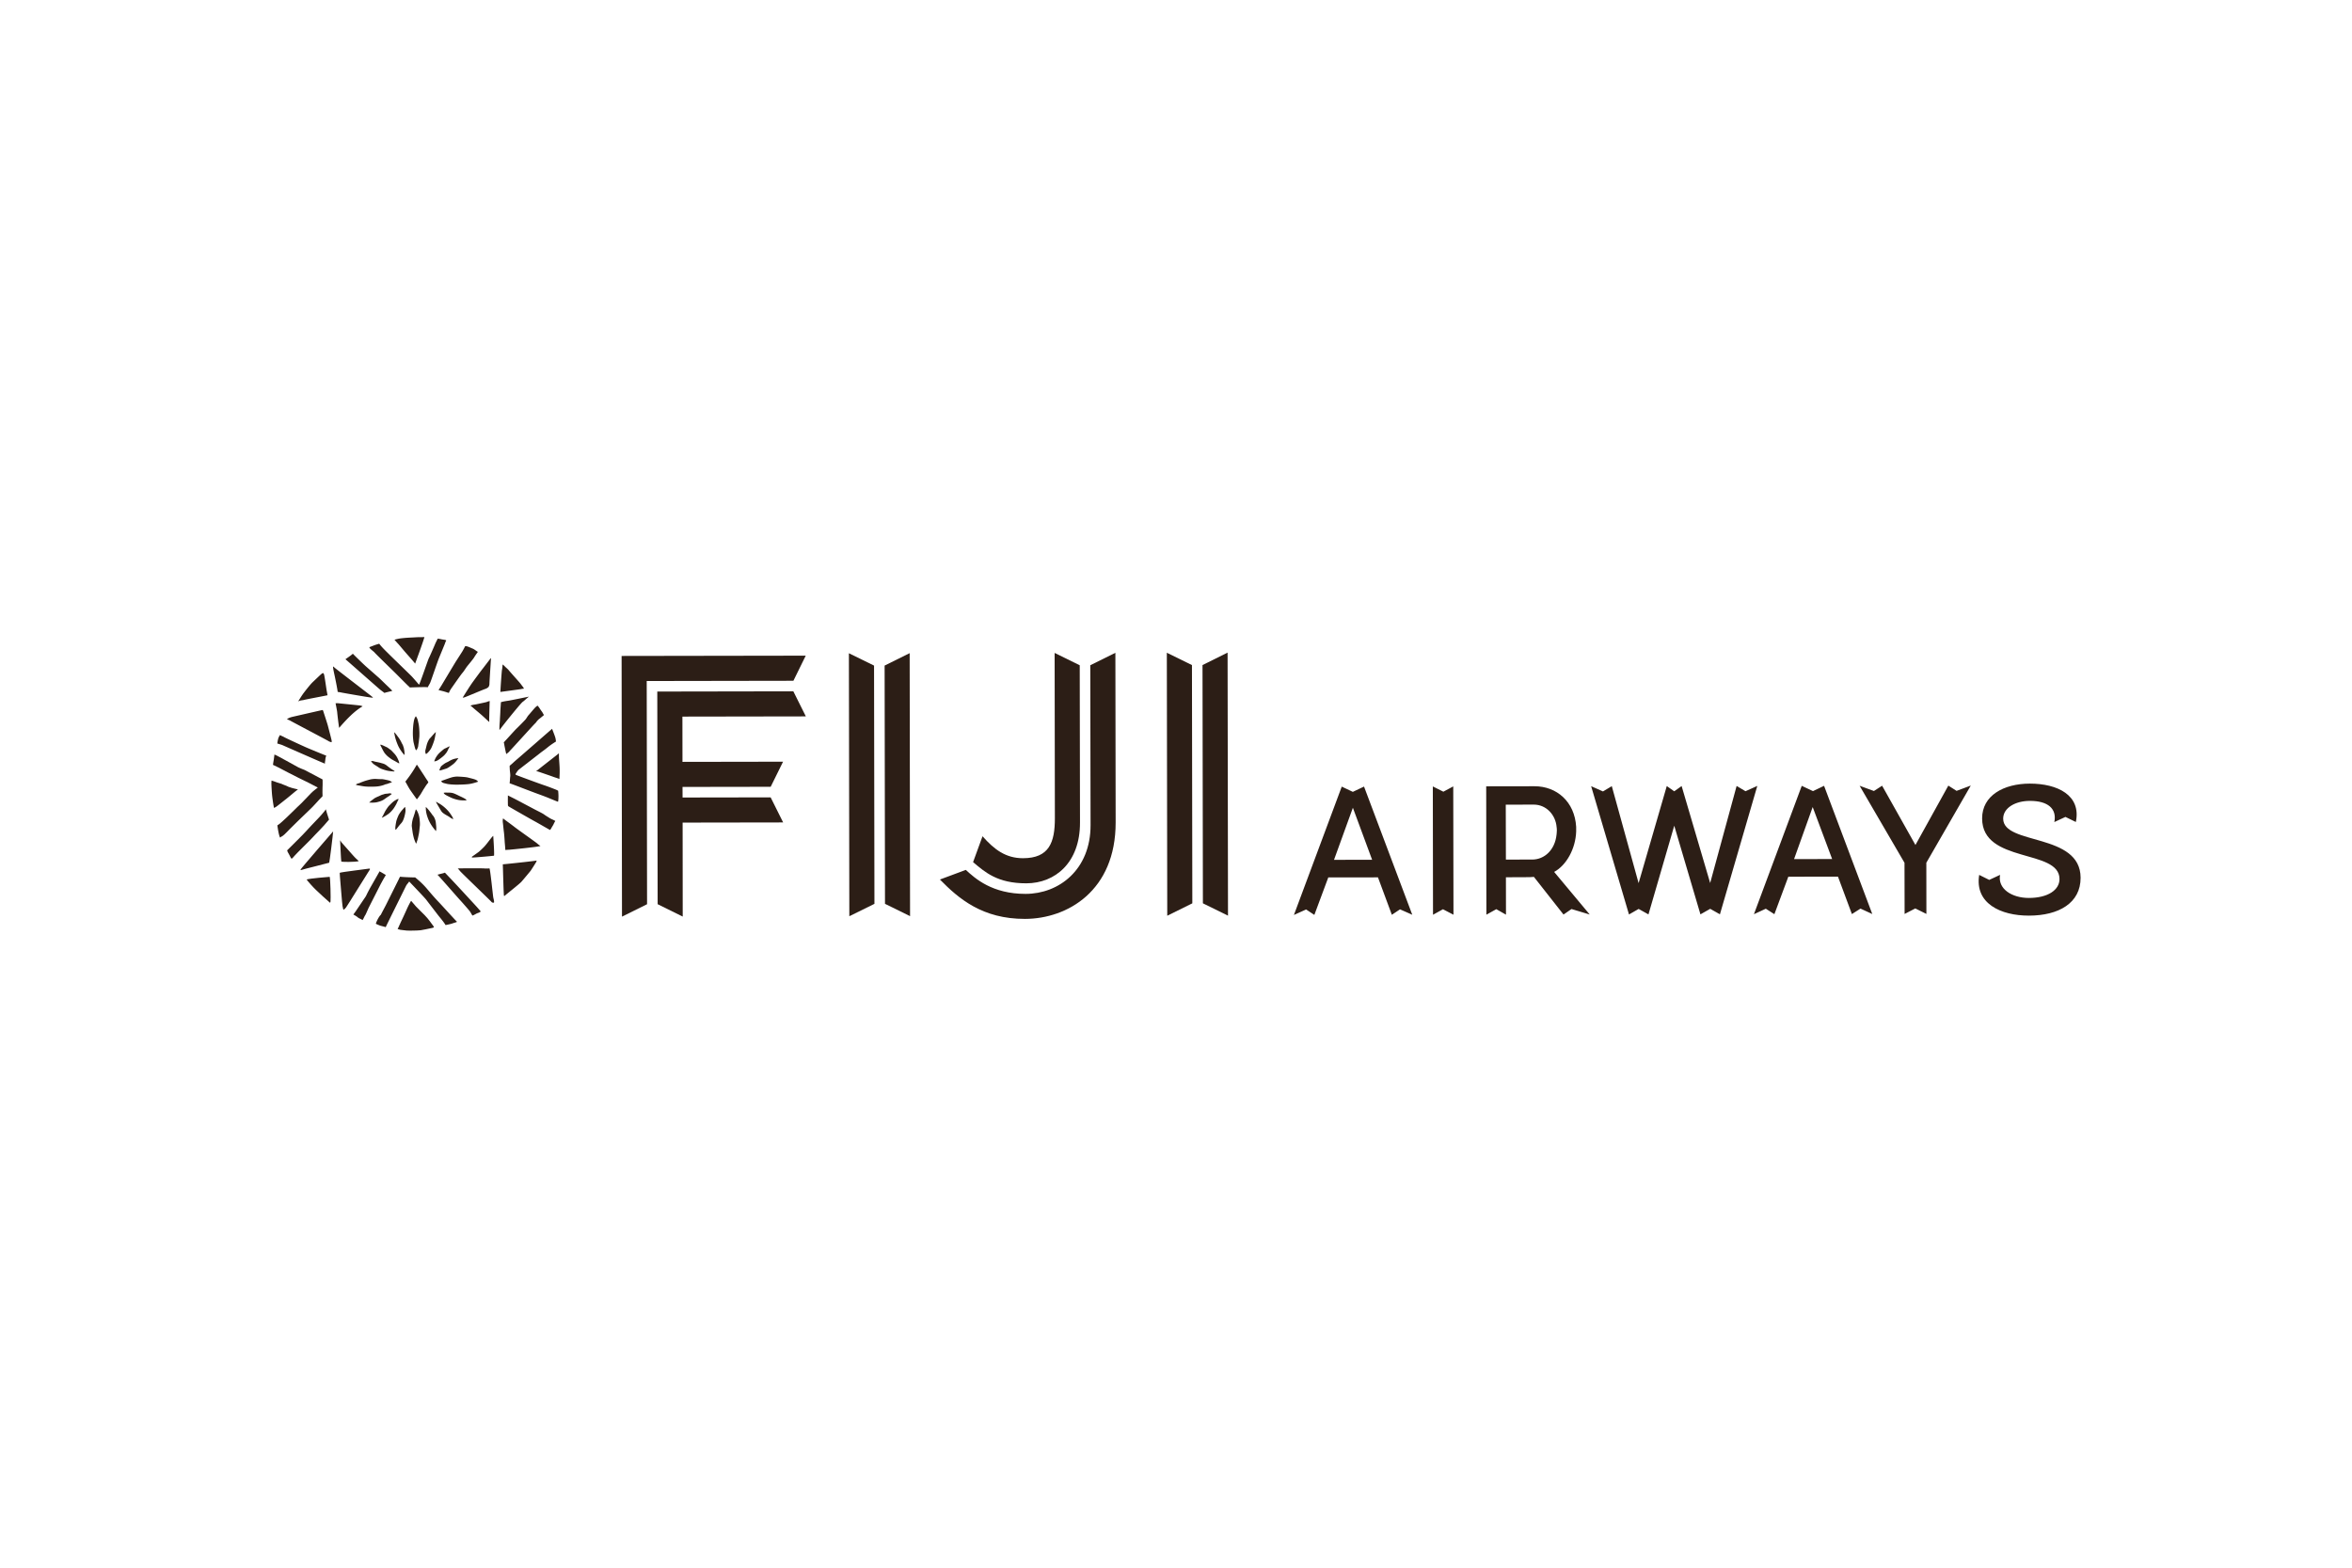 <svg xmlns="http://www.w3.org/2000/svg" height="800" width="1200" viewBox="-44.974 -12.165 389.771 72.988"><g fill="#2c1e16"><path d="M25.28 25.145c.106-.159.203-.325.309-.484a5.206 5.206 0 01.205-.288c.07-.093.172-.183.211-.293.012-.027.009-.026-.013-.053-.034-.049-.048-.1-.077-.148a1.429 1.429 0 00-.128-.193c-.143-.195-.468-.729-.738-1.129-.267-.398-.646-1.014-.942-1.413 0 0-.114.186-.336.559-.218.374-.558.884-.762 1.169-.152.225-.393.539-.811 1.094.183.27.523.971.819 1.396.292.425.77 1.094 1.09 1.539.159-.196.267-.324.354-.468.093-.141.249-.323.324-.466.08-.143.2-.328.421-.718.02-.038.048-.071.073-.105m-1.106 8.596c.089-.205.2-.815.275-1.179.073-.367.096-.83.148-1.223.055-.392-.016-1.054-.061-1.346-.047-.296-.137-.609-.231-.838-.095-.234-.202-.447-.36-.601-.061.157-.077.255-.12.382-.052.15-.068.28-.129.438-.058.154-.163.524-.201.608-.062.127-.07.248-.132.486-.059.236-.09.649-.101.759-.009.113.111.857.144 1.136.04.283.176.891.257 1.133.081.239.252.611.303.75.119-.117.119-.303.208-.505m-3.351-2.036c.098-.127.395-.527.664-.813.27-.285.386-.597.483-.887.1-.293.226-.829.251-1.115.027-.293-.016-.419-.024-.52-.019-.186-.043-.234-.121-.15-.049.044-.283.315-.468.53-.184.214-.48.642-.584.889-.107.251-.282.672-.34.974-.063.298-.124.747-.139.877-.014.13 0 .328.017.47.091-.035.17-.131.263-.255m-1.905-2.076c.222-.146.516-.293.911-.707.394-.412.54-.667.759-1.04.218-.374.265-.578.389-.789.12-.216.13-.261.029-.243-.143.029-.169.029-.541.25-.367.22-.782.68-.955.845-.177.165-.583.79-.688.991-.102.195-.381.78-.478.909-.099.134.019.101.197-.002.107-.072.149-.069.377-.214m-1.433-2.253c-.402.097-.956.068-1.268.057.101-.138.472-.412.774-.64.306-.229.757-.379.911-.457.155-.079.397-.198.581-.236.184-.045.2-.077.362-.108.19-.036.333-.021.609-.072.152-.03.228-.02.408.03.059.015.084.046.037.099-.033.038-.088.068-.131.097-.03.023-.059.045-.094.072-.068.047-.121.103-.194.147-.067.042-.135.082-.201.124-.179.121-.357.242-.532.371-.406.299-.865.418-1.262.516m2.283-3.474c-.135-.103-.488-.177-.707-.222-.24-.052-.592-.134-.84-.13-.245.004-.592-.014-.887-.035-.291-.017-.716.022-1.079.12-.366.099-.775.212-1.027.314-.172.067-.354.122-.599.236-.13.063-.292.062-.476.166-.186.105-.171.135-.116.145.052.011.262.093.411.105.205.015.652.133 1.157.171.508.043 1.033.033 1.465.019.438-.013.948-.057 1.625-.296.222-.121.309-.088.544-.171.241-.084.369-.145.756-.255-.115-.083-.095-.067-.229-.168m4.476-5.535c.046-.111.081-.202.102-.444.02-.22.08-.468.097-.688.016-.215.081-.635.083-.835.004-.313.008-.413.002-.61-.009-.231-.03-1.006-.151-1.486-.116-.48-.128-.738-.432-1.175-.29.314-.357.917-.401 1.214-.042.298-.082.795-.096 1.299-.023.698.046 1.532.128 1.861.079.334.241 1.006.317 1.128.124.19.124.151.252-.054 0 0 .044-.076.099-.209m1.32.95c-.027-.046-.051-.191-.051-.278-.004-.136-.03-.135.033-.365.065-.23.181-.774.265-1.021.083-.249.294-.712.496-.902.203-.189.623-.75.95-1.013 0 0-.148 1.015-.277 1.406-.118.371-.239.708-.445 1.17-.212.463-.577.83-.821 1.033-.087.031-.122.017-.15-.03m1.853 1.185c.254-.106.621-.397.94-.652.319-.259.412-.388.606-.628.192-.24.349-.642.441-.814.095-.177.241-.351.033-.261-.214.089-.221.122-.534.263-.316.136-.262.11-.851.608-.593.497-.948 1.159-1.063 1.586 0 0 .178.006.429-.101m1.549 1.306c.248-.073.664-.372 1.077-.679.41-.305.624-.617.955-1.06-.13.011-.347.038-.621.105-.274.065-.429.138-.665.252-.234.113-.347.222-.651.347-.258.114-.486.283-.706.456-.098.079-.194.144-.265.249-.065.101-.115.24-.165.349-.032.063-.06.139-.069.208-.013.102.089.07.159.057.102-.016.202-.053.298-.081.16-.047.412-.129.652-.204m5.169 2.025c-.06-.062-.163-.148-.423-.241-.266-.093-.742-.204-1.012-.274-.273-.078-.555-.11-.866-.135-.314-.029-.489-.032-.914-.057-.232-.015-.647.026-1.01.124-.364.098-1.379.478-1.619.553-.246.076-.07.189-.008.26.061.074.333.159.444.181.109.019.277.078.507.118.23.04.837.106 1.556.104.718-.011 1.208-.026 1.801-.084.593-.057 1.244-.261 1.679-.412 0 0-.068-.079-.134-.136m-1.985 3.01c-.136-.1-.555-.31-.837-.434-.28-.122-.7-.359-1.088-.499-.388-.143-.769-.12-.993-.124-.221-.004-.434-.028-.681.032 0 0 .024.121.204.262.18.144.781.426 1.069.557.283.132.75.284 1.202.367.448.08.923.085 1.329.061 0 0-.071-.118-.205-.223m-2.221 2.853c-.19-.295-.385-.619-.795-1.047-.406-.43-.838-.754-1.081-.91-.241-.157-.443-.235-.632-.377-.192-.14-.151-.009.081.383.232.391.598 1.039.731 1.21.134.168.394.347.659.504.269.158.569.317.7.429.132.11.401.241.543.297-.025-.139-.064-.26-.206-.488m-2.684 1.022c-.058-.477-.295-.937-.473-1.132-.181-.194-.089-.123-.306-.411-.218-.288-.474-.633-.715-.866-.143-.139-.165-.194-.161-.043 0 0 .004.295.015.392.031.29.084.74.386 1.509.307.769.803 1.449 1.28 1.991.116-.355.024-.961-.026-1.439m-7.115-8.693c-.186-.112-.568-.38-.989-.714-.418-.335-.693-.347-.983-.443-.289-.094-1.03-.223-1.1-.251-.082-.03-.072-.036-.23-.064-.101-.011-.131-.026-.315.003 0 0 .063.109.103.154.044.048.166.223.31.331.235.184.525.33.833.55.313.224.717.349 1.209.491.492.138.959.164 1.315.195.295-.01.032-.139-.154-.253m1.041-1.246c-.018-.099-.102-.337-.267-.686a3.317 3.317 0 00-.592-.845c-.207-.215-.285-.302-.353-.377-.063-.074-.253-.221-.348-.282-.095-.062-.328-.269-.578-.374-.259-.108-.351-.181-.71-.319-.354-.136-.278-.007-.213.121.07.131.255.514.448.871.2.353.292.45.483.653.187.211.474.42.712.597.236.175.502.305.689.404.184.101.514.309.749.415 0 0-.015-.149-.019-.177m.889-1.665c-.014-.22-.062-.447-.096-.637-.028-.161-.081-.277-.147-.484-.053-.175-.176-.323-.247-.493-.07-.166-.299-.583-.535-.893-.232-.308-.393-.555-.662-.824 0 0-.023.057.005.219.032.158.104.533.208.885.106.344.253.766.455 1.204.204.435.615 1.053 1.008 1.468 0 0 .028-.223.011-.443M88.553 3.083l-30.515.048.064 43.208 4.155-2.059-.058-36.995 24.31-.041c0-.002 2.043-4.162 2.043-4.162"/><path d="M88.57 13.149l-2.074-4.157-22.546.039.06 35.246 4.155 2.051-.015-15.576 16.658-.027-2.072-4.155-14.596.024-.007-1.754 14.609-.023 2.051-4.159-16.668.028-.011-7.503 20.454-.034h0zm7.134-10.467l.072 43.59 4.161-2.053-.064-39.492-4.169-2.045zm10.071-.015l.066 43.591-4.154-2.042-.063-39.49 4.152-2.059zm42.617-.07l.07 43.593 4.155-2.054-.061-39.492-4.164-2.047zm10.068-.016l.069 43.596-4.16-2.045-.064-39.49 4.154-2.062zm-24.458 28.194l-.044-26.1-4.16-2.046.041 27.394c.006 4.022-.955 6.627-5.27 6.633-2.871.006-4.785-1.443-6.719-3.641l-1.566 4.29c1.985 1.667 4.021 3.519 8.827 3.513 4.803-.008 8.902-3.459 8.89-10.041"/><path d="M139.91 30.721l-.044-28.111-4.16 2.061.047 26.503c.011 7.386-5.236 11.385-10.756 11.394-5.524.009-8.358-2.535-9.917-3.976l-4.292 1.596c3.125 3.189 7.05 6.54 14.093 6.526 7.048-.012 15.046-4.665 15.029-15.994M9.648 39.743c-.086-0-3.325.266-3.813.44.214.314 1.093 1.302 1.561 1.738.463.436 1.824 1.715 2.299 2.097.064.037.049.005.105-.205.05-.212-.017-4.074-.152-4.07m4.407-3.005c-.202-.16-1.087-1.191-1.237-1.354-.148-.16-1.159-1.308-1.209-1.363-.05-.054-.14-.236-.219-.346 0 0 .149 3.445.197 3.529.046.082 2.187.113 2.893-.059 0 0-.215-.251-.424-.407m-.473 9.248s.63.343.749.486c.12.142.603.277.778.443 0 0 .072-.111.158-.273.068-.126.114-.26.204-.417.067-.121.139-.167.222-.396.082-.223.33-.751.414-.933.084-.185 1.85-3.636 1.989-3.915.142-.278.707-1.303.866-1.533 0 0-.07-.048-.152-.104-.088-.057-.512-.297-.638-.377-.128-.079-.055.017-.235-.147 0 0-1.51 2.636-1.593 2.796-.078.16-.291.534-.382.721-.096.187-.248.528-.3.616-.048.085-1.631 2.413-1.715 2.54-.123.187-.19.241-.363.496m-1.624-.786c.112-.065.222-.155.395-.356.175-.204 3.846-6.173 3.947-6.285.097-.111.001-.22-.111-.183-.112.042-4.7.575-4.874.701.043.127.004.425.046.659.033.228.368 4.681.431 4.886.104.314.01.306.166.579M10.234 32.209s-5.325 6.135-5.401 6.33c.057-.025-.075.16.128.066.206-.099 4.523-1.149 4.617-1.203.061-.062.628-4.656.655-5.193M3.892 36.195c.15-.208 2.701-2.688 2.971-3.013.267-.325 1.662-1.649 2.69-2.923-.059-.202-.229-.693-.321-.986-.088-.278-.144-.447-.213-.731 0 0-.11.165-.157.243-.045.071-.212.237-.536.642-.326.406-1.932 2.011-2.485 2.655-.552.643-2.812 2.835-3.229 3.27 0 0 .041.171.115.316.073.145.299.492.508.945 0 0 .081.155.179.096 0 0 .324-.307.477-.514m-1.961-3.281c.199-.116 1.063-1.039 1.226-1.197 0 0 2.497-2.471 3.15-3.063.658-.591 1.468-1.581 2.174-2.279 0 0-.04-1.166-.006-1.433.035-.268.007-.679.017-.992.006-.315-.005-.328-.067-.391 0 0-.159-.086-.356-.178-.194-.092-2.397-1.281-2.575-1.359-.17-.076-.701-.259-1.014-.42-.312-.16-3.613-2.03-3.972-2.135-.001.118-.072.527-.103.811-.029.28-.132.63-.141.902.068.028.669.308.977.469.315.161 2.662 1.413 3.218 1.662.556.255 2.844 1.396 3.236 1.633-.118.051-.556.455-.783.616-.228.167-1.506 1.563-1.921 1.964-.413.401-1.04.972-1.313 1.268-.272.3-2.111 2.028-2.269 2.125-.157.098-.324.258-.418.299.02.109.069.508.108.71.047.203.094.561.137.685.038.121.079.39.206.624.117-.093.282-.2.495-.318"/><path d="M.759 24.031c-.268-.1-.365-.14-.746-.243 0 0 .014.038-.01.31-.021.27.069 1.605.102 1.996.033.39.154 1.3.318 2.219 0 0 .208-.068.451-.243.241-.17 1.29-1.009 1.738-1.364.449-.358 1.306-1.089 1.511-1.241.189-.144.281-.212.281-.212-.089-.02-.977-.225-1.142-.29-.177-.071-.34-.09-.576-.214-.231-.121-.711-.278-.915-.381-.146-.072-.665-.206-1.012-.336m8.115-3.199c-.009-.069.043-.285.06-.472.017-.182.04-.404.158-.704 0 0-.104-.05-.236-.092-.108-.035-2.418-.98-3.084-1.272-.668-.294-3.375-1.542-3.63-1.692-.252-.148-.524-.236-.728-.354 0 0-.17.303-.231.433-.057.127-.184.684-.199.963 0 0 .754.225.808.252.05.025 6.233 2.747 7.065 3.084 0 0 .024-.073.018-.145m.595-3.589c-.121-.092-6.177-3.277-6.317-3.37-.141-.093-.401-.164-.575-.287 0 0 .33-.181.508-.248.09-.03.286-.095.564-.154.279-.063 4.652-1.069 4.808-1.092.073-.011.134.17.149.221.013.054.657 1.998.763 2.416.106.416.633 2.392.619 2.465-.011.074.033.164-.03.239 0 0-.366-.092-.489-.189m-4.078-6.823c.208-.071 3.718-.729 3.909-.779-.014-.109-.165-.889-.199-1.136-.034-.242-.298-2.055-.368-2.272-.059-.162-.061-.213-.136-.255 0 0-.107 0-.171.027 0 0-.102.076-.295.246-.189.169-.867.818-1.295 1.224-.424.405-1.225 1.442-1.477 1.776-.255.331-.698 1.04-.914 1.399 0 0 .114-.033.24-.09.152-.072.576-.094.706-.141m7.739 2.594c.778-.736 1.439-1.222 1.976-1.53-.074-.077-.261-.098-.367-.132-.108-.029-3.493-.365-3.701-.387-.204-.023-.249.01-.404.011 0 0 .253 1.251.272 1.515.016.263.239 2.142.322 2.561.124-.156 1.122-1.307 1.903-2.038m3.471-3.2c-.174-.148-6.044-4.639-6.162-4.769-.227-.247-.245-.204-.201.156.043.324.206 1.021.293 1.446.085.419.347 1.658.455 2.444 0 0 .423.058.651.108.231.052 4.771.854 5.151.85.086-0-.005-.084-.188-.235m3.335-1.018c-.03-.031-.476-.473-.714-.697-.244-.221-1.022-1.003-1.425-1.367a1042.589 1042.589 0 00-2.136-1.878c-.342-.301-2.041-1.942-2.143-2.082 0 0-.052.002-.214.153-.163.147-.875.64-.953.685-.073.043-.086.072.024.153.11.082 5.441 4.789 5.664 4.965.218.173.648.484.678.509.058.048.053.002.178-.035.124-.035.786-.198 1.128-.274 0 0-.055-.101-.087-.133m-2.84-6.234c.151.191 3.054 3.018 3.327 3.284.275.264 2.168 2.186 2.287 2.273.113.089.199.203.24.234 0 0 2.635-.104 2.97-.033.049-.133.238-.451.359-.668.126-.218 1.221-3.506 1.492-4.161.269-.66.828-2.011.943-2.298.116-.287.154-.475.271-.624 0 0-.083-.073-.192-.096C28.679.446 28.267.4 28.11.351c-.144-.036-.324-.05-.538-.093 0 0-.344.658-.41.831-.068.176-.932 2.168-1.06 2.391-.129.224-1.437 4.128-1.635 4.42 0 0-.942-1.112-1.25-1.424-.31-.316-3.23-3.142-3.746-3.659-.519-.519-1.121-1.083-1.606-1.712 0 0-.112.037-.439.131-.328.099-.83.31-1.051.385-.218.076-.122.154-.019.272.232.255.623.521.743.668"/><path d="M25.362 0s-.235.009-.49.015a13.105 13.105 0 00-.99.026c-.408.028-1.227.05-1.932.119-.52.052-.853.08-1.552.283 0 0 .41.467.566.631.162.162.803.95 1.359 1.587.561.64 1.21 1.355 1.499 1.739 0 0 1.317-3.554 1.539-4.401m3.072 8.968c.236.059.696.212.872.266.148.045.122-.02.215-.223.05-.107.179-.333.38-.619.205-.284 1.49-2.149 1.758-2.449.268-.3.532-.768.761-1.064.228-.292 1.074-1.291 1.21-1.552.063-.117.2-.317.584-.871 0 0-.1-.071-.213-.138-.114-.071-.409-.323-.697-.427-.288-.106-.827-.408-1.185-.388 0 0-.297.58-.435.81-.134.226-.884 1.383-1.066 1.665-.185.283-2.308 3.836-2.428 4.041-.123.202-.342.527-.489.77 0 0 .501.121.732.179m3.572 1.024c.188-.051 3.155-1.306 3.408-1.384.255-.077.37-.171.568-.321.063-.125.159-.28.156-.567-.001-.289.21-3.406.224-3.731.019-.355.102-.597-.049-.426-.144.17-1.011 1.319-1.27 1.649-.271.331-1.435 1.916-1.784 2.404-.347.485-1.234 1.891-1.559 2.427 0 0 .117-.001.304-.051m4.091 3.779c-.004-.129.059-2.584.075-2.905.019-.321.044-.26-.128-.226-.07.007-.202.059-.367.124-.132.053-1.411.309-1.661.369-.242.058-.721.089-1.031.238.077.019.462.366.735.599.272.233.904.754 1.262 1.077.361.322.825.77 1.08.996.077.071.042-.147.035-.272m3.42-.535c.357-.442 1.893-2.332 2.136-2.498.246-.166.579-.506.757-.642.18-.14.286-.232.202-.213-.083.019-.233.062-.447.098-.218.038-2.432.497-2.779.551-.343.058-.83.104-1.347.264.006.126-.096 1.294-.096 1.585-.006.295-.069 1.174-.068 1.324.001.149-.051.644-.059.811-.011.169-.031.515-.016.84-.005.057.037.028.158-.125.095-.167 1.199-1.554 1.559-1.995m-.132 5.788c.075-.087.184-.22.307-.343.127-.122 3.781-4.149 3.961-4.314.184-.164.307-.35.351-.419.03-.04.273-.3.411-.403.139-.1-.034.043.764-.618-.045-.053-.19-.314-.249-.425-.054-.107-.228-.306-.404-.588-.177-.282-.27-.397-.424-.552 0 0-.168.126-.3.238-.14.108-1.045 1.203-1.197 1.365-.148.163-.337.513-.469.673-.129.159-1.232 1.281-1.496 1.522-.265.244-1.714 1.871-1.837 1.982-.121.106-.133.174-.296.319.063.086.092.429.137.622.04.197.194 1.0.285 1.31.124-.1.376-.285.457-.369m2.233-10.859c-.146-.181-.295-.406-.478-.618-.187-.219-1.61-1.803-1.779-2.023-.172-.221-.559-.526-.691-.678-.132-.146-.113-.094-.178-.173-.045-.051-.096-.131-.138-.095-.057.048-.041.136-.056.254-.03.238-.023.333-.083.611-.049.226-.22 2.786-.228 2.991-.009.206-.042.663-.042.663s3.298-.444 3.423-.472c.177-.042.205-.041.5-.082 0 0-.112-.195-.249-.378m-.601 13.804c.134-.111 3.343-2.59 3.544-2.754.203-.169.705-.508 1.135-.863.429-.353.826-.636 1.463-1.033 0 0-.011-.315-.105-.655-.092-.339-.539-1.457-.539-1.457-.002-0-.263.238-.398.349-.133.111-4.918 4.293-5.303 4.616-.385.319-1.01.9-1.141 1.01-.137.111-.21.149-.189.311.016.11.017.472.045.71.026.236.092.689.05.933-.037.246-.047.794-.1 1.102.201.053 2.545.956 2.954 1.111.408.156 1.228.467 1.684.634.459.164 1.477.543 1.837.696.362.147 1.127.475 1.55.622.051-.167.07-.5.073-.891-0-.388-.025-.629-.048-.932 0 0-.181-.105-.391-.194-.207-.084-1.389-.544-1.883-.704-.495-.156-4.526-1.634-4.697-1.725-.168-.094-.107-.152-.013-.289.081-.122.282-.448.47-.597"/><path d="M47.763 22.779c.012-.208.011-.529.01-.81-.001-.544-.087-1.49-.111-1.93-.007-.088-.014-.393-.008-.619.005-.23-.134-.049-.276.07-.147.12-3.085 2.398-3.173 2.493-.094.092-.342.202-.291.234.053.036.146.034.308.087.2.064 2.182.741 2.479.857.296.112.791.244 1.029.372.014-.178.025-.547.033-.754m-1.055 7.519c-.133-.064-.411-.172-.65-.33-.24-.157-.594-.357-.865-.564-.276-.204-1.303-.692-1.719-.921-.42-.226-2.728-1.442-3.028-1.602-.293-.155-.834-.413-1.256-.635 0 0 .006.31-.001.499-.007.193.002.802.006.971.002.169.005.268.101.343.094.075 4.011 2.31 4.301 2.459.288.147 2.45 1.397 2.568 1.455.17-.137.221-.317.341-.503.083-.127.209-.338.288-.51.074-.171.184-.354.256-.484 0 0-.192-.105-.34-.178m-2.64 3.933c-.204-.194-3.235-2.323-3.786-2.758-.55-.433-1.68-1.24-1.751-1.309-.094-.089-.156-.134-.171.002-.016.142-.043.319-.001.621.04.299.123 1.198.17 1.524.045.325.103 1.086.125 1.498.024.414.094 1.007.112 1.483 0 0 .379-.031.654-.042.275-.015 4.824-.471 5.169-.623 0 0-.314-.201-.523-.396m-7.261-.648a53.129 53.129 0 01-.04-.636c-.211.186-.301.312-.465.519-.163.207-.713.945-1.004 1.254-.29.305-.786.78-.985.923-.196.142-.941.675-1.048.746-.105.072-.065.127.055.15.123.022 2.754-.197 3.571-.3.072-.266-.067-2.446-.085-2.655m4.64 6.965c.329-.376 1.505-1.781 1.55-1.857.046-.077.899-1.38.911-1.464.017-.082.061-.084.043-.187-.27.08-4.955.58-5.601.628.021.158.127 4.982.194 5.178l.024.078.087-.028c.147-.168 2.466-1.97 2.793-2.349m-5.301-2.203s-.595.045-.865.006c-.266-.036-4.006-.028-4.394.005 0 0 .184.182.376.43.192.252 5.059 4.914 5.185 5.085.118.174.342.167.43.15.093-.169-.085-.698-.111-.881-.063-.388-.481-4.497-.622-4.796m-1.938 7.399c.281-.087.398-.183.483-.261-.075-.103-.22-.27-.584-.682-.363-.411-3.826-4.157-4.315-4.663-.489-.512-.646-.682-1.035-1.087 0 0-.195.08-.425.133-.235.056-.512.124-.65.168-.141.042-.206.032-.091.11.11.077 3.18 3.595 3.599 4.051.423.455 1.497 1.687 1.648 1.88.149.191.234.372.474.77.341-.102.618-.331.897-.418m-6.523-1.866c-.552-.58-1.053-1.148-1.779-2.01-.728-.871-1.286-1.367-2.072-2.025-.37-.005-1.906-.038-2.505-.12-.094.142-.157.275-.216.411-.062.128-1.989 3.989-2.133 4.281-.149.294-.682 1.28-.791 1.513-.103.234-.066.047-.292.384-.231.338-.451.768-.59 1.198.118.087.408.194.63.288.227.097.776.186 1.009.292.026-.123 3.078-6.249 3.296-6.703.215-.459.371-.519.594-.867 0 0 2.554 2.663 2.82 3.014.264.354 1.446 1.881 1.862 2.427.413.544.97 1.147 1.346 1.778 0 0 .901-.176 1.095-.258.197-.083.652-.185.809-.283-.183-.14-2.53-2.745-3.082-3.32"/><path d="M22.751 48.656s.081-.01.556-0c.405.007.427-.022.8-.017.372.004.864-.06 1.414-.188.547-.127.614-.128 1.036-.216.396-.081.434-.124.316-.294-.121-.171-.393-.539-.644-.876-.253-.335-.452-.575-.832-.974-.386-.399-1.159-1.129-1.441-1.443-.273-.315-.553-.63-.796-.928-.088.077-.25.453-.386.679-.135.228-.358.776-.473 1.016-.112.237-.655 1.459-.872 1.875-.218.412-.272.678-.487 1.051l-.019.057.088.024c.124.008.255.114.544.124.224.006.803.13 1.196.109m173.143-2.632l-1.743-.909-1.648.913-.031-21.269 1.748.873 1.637-.879.037 21.271zm36.587-14.758l4.34 14.696 1.619-.918 1.61.909 6.194-21.28-1.954.879-1.472-.873-4.385 16.089-4.73-16.075-1.224.873-1.236-.871-4.669 16.092-4.442-16.077-1.463.877-1.96-.87 6.271 21.265 1.602-.919 1.624.908 4.275-14.706zm38.175 14.631l-.018-8.483-7.438-12.766 2.369.868 1.359-.875 5.524 9.824 5.451-9.841 1.367.869 2.353-.879-7.366 12.792.01 8.485-1.841-.91-1.77.916h-0zm20.598.276c-4.695.009-9.005-2.037-8.238-6.751l1.664.83 1.797-.835c-.427 2.315 1.968 3.829 4.766 3.825 3.162-.003 5.084-1.324 5.08-3.14-.006-5.033-12.809-2.53-12.822-10.033-.008-3.795 3.558-5.772 7.91-5.779 4.577-.002 8.544 1.923 7.623 6.363l-1.724-.841-1.842.852c.448-2.204-1.053-3.518-4.053-3.51-2.42-0-4.423 1.162-4.423 2.945.008 4.444 12.819 2.295 12.83 9.797.009 4.178-3.603 6.271-8.569 6.277M212.577 38.927c2.018-1.083 3.557-3.837 3.651-6.707-.011-.099.008-.67-.002-.773-.247-4.137-3.2-6.725-6.91-6.719l-7.998.013.031 21.275.008-.003 1.634-.91 1.604.91-.01-6.197 3.747-.017s.338.001.892-.046l4.905 6.24 1.325-.913 3.021.912-5.897-7.064zm-7.995-2.045l-.022-9.102 4.65-.009c2.041.001 3.615 1.67 3.779 3.745.005.071.039.195.039.522-.003.34-.051.653-.054.731-.267 2.49-1.975 4.11-4.039 4.109zm-28.484.041l6.316-.005-3.19-8.624zm4.973-12.144l7.996 21.249-2.032-.898-1.353.903-2.3-6.202-8.232.009-2.311 6.214-1.364-.904-2.021.911 7.927-21.273 1.837.869 1.854-.877h0zm71.265 12.023l6.311-.009-3.224-8.619-3.087 8.629zm4.973-12.144l7.99 21.249-1.953-.901-1.425.908-2.308-6.206-8.227.012-2.31 6.214-1.42-.908-1.97.909L253.61 24.661l1.864.873 1.835-.877v0z"/></g></svg>
